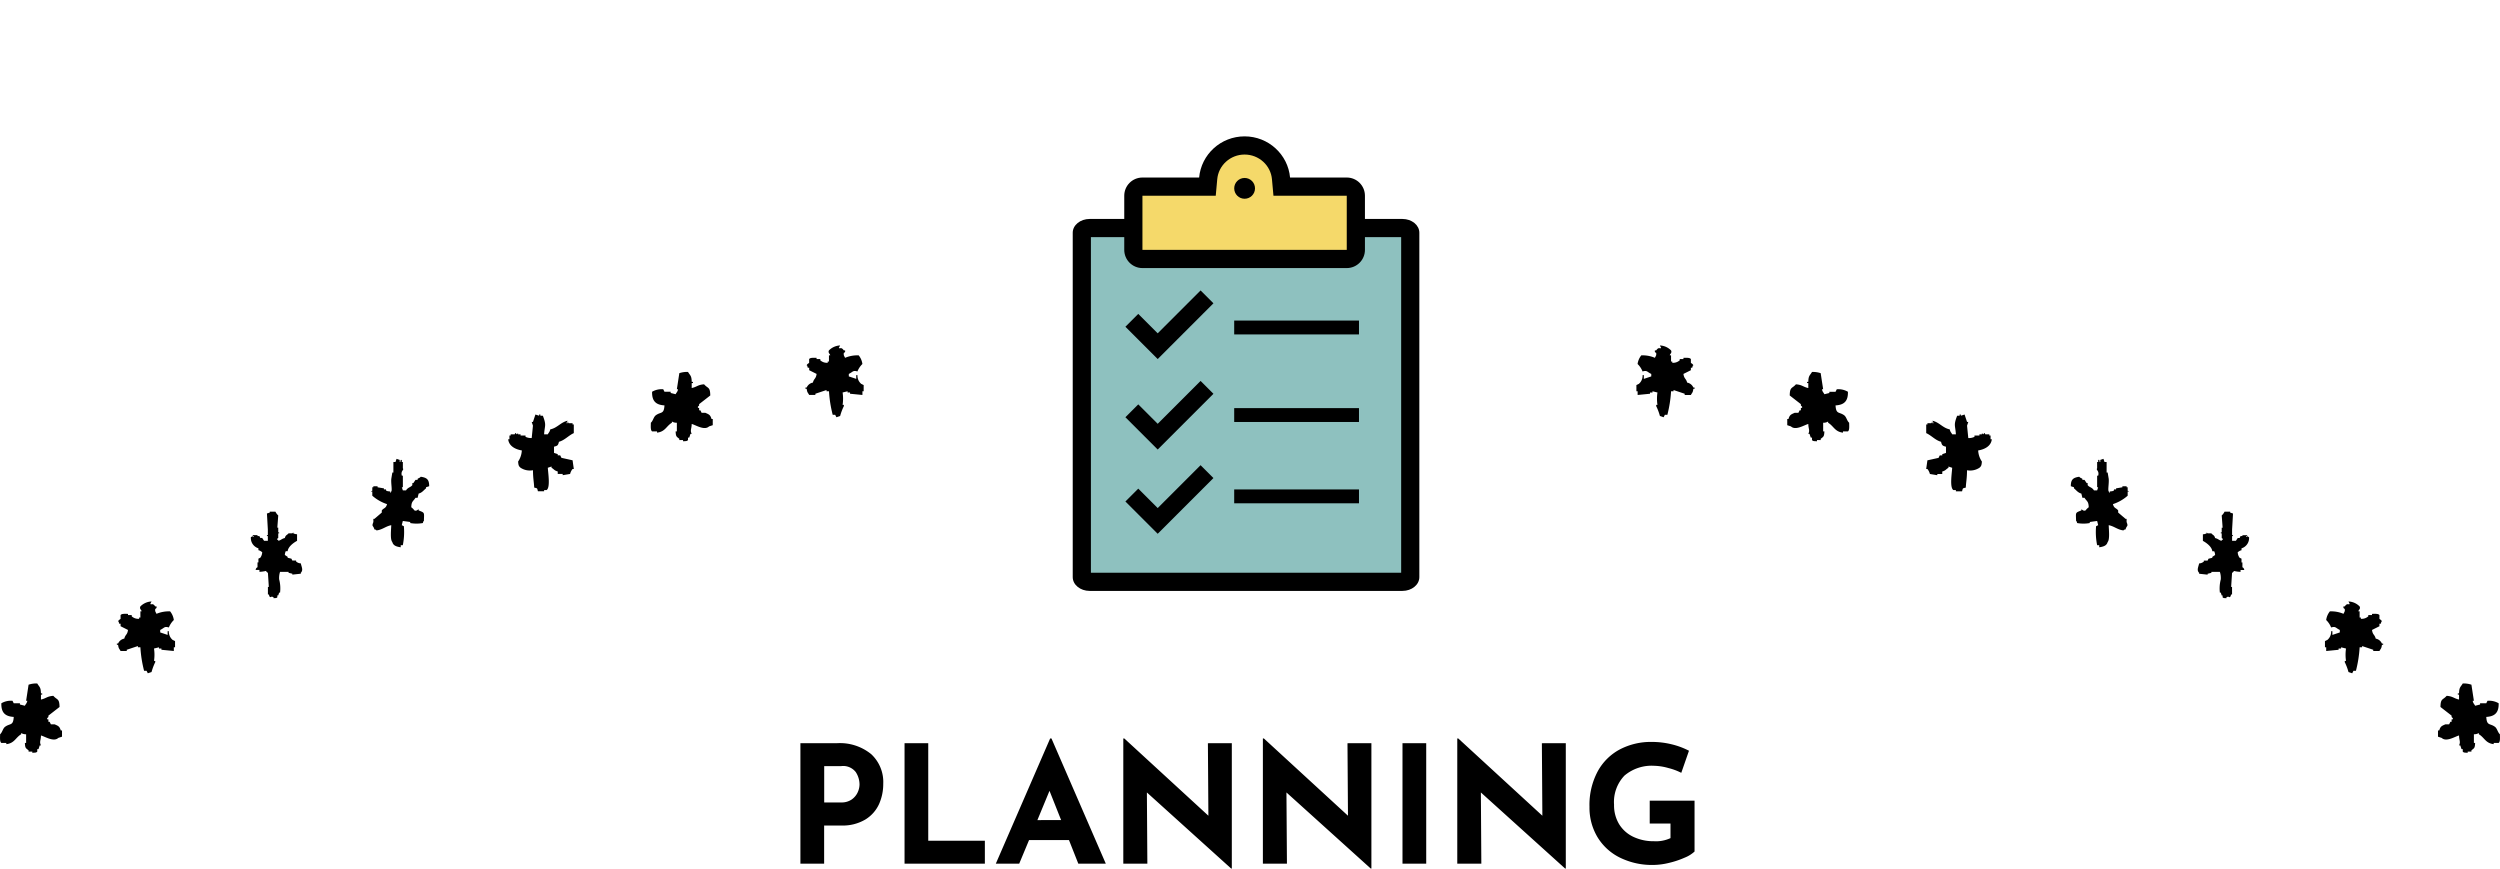 <svg xmlns="http://www.w3.org/2000/svg" width="275" height="95.54" viewBox="0 0 275 95.54">
  <g id="title" transform="translate(-387 -743)">
    <path id="パス_3071" data-name="パス 3071" d="M-44.937-13.248a5.436,5.436,0,0,1,3.762,1.2,4.17,4.17,0,0,1,1.332,3.267A5.421,5.421,0,0,1-40.3-6.561,3.872,3.872,0,0,1-41.8-4.86a4.862,4.862,0,0,1-2.673.666h-1.872V0h-2.61V-13.248Zm.45,6.516A1.95,1.95,0,0,0-43.3-7.065a1.953,1.953,0,0,0,.648-.783,2.143,2.143,0,0,0,.2-.864,2.516,2.516,0,0,0-.414-1.359,1.749,1.749,0,0,0-1.6-.657h-1.872v4Zm9.594-6.516V-2.52h6.228V0H-37.5V-13.248Zm15.48,10.656h-4.392L-24.885,0h-2.574l5.976-13.77h.144L-15.363,0h-3.024Zm-.864-2.2L-21.555-8.01l-1.332,3.222ZM-1.5-13.248V.54h-.072l-9.27-8.37L-10.791,0h-2.646V-13.77h.108l9.252,8.5-.054-7.974Zm15.354,0V.54h-.072L4.509-7.83,4.563,0H1.917V-13.77h.108l9.252,8.5-.054-7.974Zm6.03,0V0h-2.61V-13.248Zm15.354,0V.54h-.072l-9.27-8.37L25.947,0H23.3V-13.77h.108l9.252,8.5-.054-7.974ZM49.4-1.332a3.528,3.528,0,0,1-1.089.675,9.726,9.726,0,0,1-1.728.576,7.481,7.481,0,0,1-1.719.225,7.982,7.982,0,0,1-3.7-.819,5.957,5.957,0,0,1-2.457-2.268,6.324,6.324,0,0,1-.864-3.3,7.831,7.831,0,0,1,.918-3.933,5.961,5.961,0,0,1,2.466-2.412,7.33,7.33,0,0,1,3.42-.8,9.178,9.178,0,0,1,2.268.27,8.335,8.335,0,0,1,1.872.7l-.846,2.43a6.525,6.525,0,0,0-1.431-.531,6.1,6.1,0,0,0-1.521-.243,4.631,4.631,0,0,0-3.3,1.08,4.2,4.2,0,0,0-1.143,3.2A4,4,0,0,0,41.1-4.347,3.662,3.662,0,0,0,42.66-2.952a5.14,5.14,0,0,0,2.277.486,3.754,3.754,0,0,0,1.818-.342v-1.6H44.469V-6.93H49.4Z" transform="translate(524 838)"/>
    <g id="line" transform="translate(-734.556 1135.419)">
      <g id="グループ_917" data-name="グループ 917" transform="translate(1301.556 -354.419)">
        <g id="グループ_915" data-name="グループ 915">
          <path id="パス_2319" data-name="パス 2319" d="M1319.984-352.283a2.321,2.321,0,0,0-.546-.82,1.9,1.9,0,0,1,.409-.952,3.483,3.483,0,0,1,1.5.273c.064-.191.182-.225.136-.546a.2.2,0,0,1-.136-.272h.136c.3-.432.406-.134.545-.272q-.067-.136-.136-.272a1.825,1.825,0,0,1,1.226.545c.137.285-.137.386-.135.544h.135v.681h.137v.137a1.094,1.094,0,0,0,.817-.273v-.137h.409v-.135c.315,0,.683-.043.818.135v.41c.036.062.193.1.273.272-.231.2.029.017-.137.272h-.136v.272l-.818.409c.078.565.284.475.409.954a.918.918,0,0,1,.682.544h.134v.137h-.134c-.055.439-.125.4-.273.68h-.681v-.135q-.612-.206-1.226-.409v.136h-.272a13.512,13.512,0,0,1-.407,2.588h-.273c-.046.089-.091.182-.137.271l-.408-.135a6.163,6.163,0,0,0-.409-1.09v-.135h.137a4.6,4.6,0,0,1,0-1.363l-.546-.135v.135h-.272v.137l-1.363.135v-.407h-.135v-.682l.273-.135a1.188,1.188,0,0,0,.409-.955h.135v.41l.818-.273v-.272C1320.452-352.244,1320.5-352.434,1319.984-352.283Z" transform="translate(-1319.303 355.144)" fill-rule="evenodd"/>
          <path id="パス_2320" data-name="パス 2320" d="M1410.043-318.8a2.308,2.308,0,0,0-.546-.819,1.9,1.9,0,0,1,.409-.953,3.483,3.483,0,0,1,1.5.273c.063-.19.181-.225.135-.545a.2.2,0,0,1-.135-.273h.135c.3-.431.407-.134.546-.272-.044-.091-.091-.182-.136-.272a1.829,1.829,0,0,1,1.225.545c.137.285-.137.386-.135.544h.135v.681h.137v.138a1.09,1.09,0,0,0,.816-.273v-.137h.41v-.135c.315,0,.682-.043.817.135v.41c.036.062.193.1.274.272-.231.2.03.016-.137.272h-.137v.273l-.817.41c.078.564.284.474.409.953a.921.921,0,0,1,.682.544h.135v.137h-.135c-.054.439-.124.4-.274.68h-.68v-.135q-.612-.206-1.226-.409v.136h-.272a13.42,13.42,0,0,1-.408,2.588h-.272c-.046.09-.091.182-.137.272l-.408-.136a6.14,6.14,0,0,0-.41-1.089v-.135h.137a4.6,4.6,0,0,1,0-1.363l-.545-.135v.135h-.272v.137l-1.364.135v-.408h-.136v-.681l.273-.136a1.187,1.187,0,0,0,.409-.954h.135v.409l.818-.273v-.272C1410.512-318.761,1410.555-318.95,1410.043-318.8Z" transform="translate(-1333.618 349.822)" fill-rule="evenodd"/>
          <path id="パス_2321" data-name="パス 2321" d="M1339.445-345.686l-.408-.136v-.681h.135c.133-.464.293-.508.682-.68h.409l.136-.272h.135v-.273h.137v-.137c-.149-.124-.03.024-.137-.135v-.137l-1.225-.953c.015-.975.264-.741.681-1.226.686.044.8.292,1.362.409v-.545h-.136v-.135h.136c.014-.7.175-.691.408-1.09a2.629,2.629,0,0,1,.955.134q.134.887.272,1.77h-.137c.084.331.146.3.273.546l.545-.136v-.135h.681l.135-.274a2.066,2.066,0,0,1,1.226.274c.03,1.044-.432,1.445-1.361,1.5.056,1.012.4.677.954,1.09.25.186.3.615.545.817,0,.333.058.817-.138.954h-.544v.136c-.9-.1-1.02-.728-1.634-1.09v-.135a.98.98,0,0,1-.545.135v.954h.136c-.028.583-.092.562-.408.818v.135h-.41v.136c-.267-.029-.417.013-.545-.136v-.273h-.136c-.045-.135-.09-.273-.135-.408h-.136c.2-.4.008-.543,0-1.091C1340.932-345.856,1339.957-345.2,1339.445-345.686Z" transform="translate(-1322.439 354.593)" fill-rule="evenodd"/>
          <path id="パス_2322" data-name="パス 2322" d="M1424.556-304.945l-.409-.136v-.681h.135c.133-.464.293-.508.681-.68h.409l.137-.273h.135v-.272h.137v-.137c-.149-.124-.03.024-.137-.135v-.137l-1.225-.953c.014-.975.263-.741.68-1.226.687.043.8.292,1.363.409v-.545h-.136v-.135h.136c.015-.7.175-.691.409-1.089a2.621,2.621,0,0,1,.954.135q.135.887.272,1.77h-.137c.083.331.145.3.273.546l.544-.137v-.135h.682c.045-.092.088-.182.135-.274a2.07,2.07,0,0,1,1.226.274c.029,1.044-.433,1.445-1.361,1.5.056,1.012.4.677.954,1.089.25.187.3.616.545.817,0,.333.057.817-.138.954h-.545v.136c-.9-.1-1.019-.728-1.634-1.09v-.135a.975.975,0,0,1-.544.135v.954h.136c-.028.583-.093.562-.409.818v.135h-.41v.136c-.266-.029-.416.013-.544-.136v-.273h-.136c-.044-.136-.091-.273-.136-.408h-.136c.2-.4.009-.543,0-1.091C1426.043-305.115,1425.067-304.461,1424.556-304.945Z" transform="translate(-1335.968 348.117)" fill-rule="evenodd"/>
        </g>
        <g id="グループ_916" data-name="グループ 916" transform="translate(31.883 7.597)">
          <path id="パス_2323" data-name="パス 2323" d="M1358.846-343.112c-.637-.17-1.049-.689-1.634-.954v-.954h.135v-.138h.409c.188-.04-.051-.182.136-.135v.135h.136l-.136-.272c.781.183,1.12.791,1.907.954.083.33.144.3.273.544h.407c-.063-1-.283-.965.137-2.044h.273v-.135h.135v.135l.409-.135c.089.272.182.547.272.818h.136c-.045.135-.091.273-.136.407l.136,1.363a1.359,1.359,0,0,0,.681-.135v-.138h.544v-.135h.273v-.134l.136.134.135-.134c.192.009-.05.081.137.134h.407v.135h.137v.41h.137c-.078.753-.8,1.116-1.5,1.227a2.409,2.409,0,0,0,.41,1.226c-.035.385-.056.5-.273.68a1.853,1.853,0,0,1-1.362.272c-.009.933-.1,1.229-.137,1.908-.37.1-.309.033-.408.408h-.682v-.135h-.272c-.429-.272-.166-1.858-.135-2.452-.137-.047-.273-.091-.409-.137v.137c-.285.168-.3.306-.682.408v.273h-.544v.138l-.817-.138a1.38,1.38,0,0,0-.273-.546h-.135c.045-.316.091-.633.135-.954l1.227-.272c.044-.091.089-.182.134-.271h.273v-.137c.137-.045.272-.091.409-.135v-.683C1359-342.668,1358.939-342.716,1358.846-343.112Z" transform="translate(-1357.212 346.111)" fill-rule="evenodd"/>
          <path id="パス_2324" data-name="パス 2324" d="M1395.881-323.886v-.1c.357-.222.345.267.519-.311h.1v-.829h-.1q.052-.777.1-1.553a.426.426,0,0,0,.208-.207,3.635,3.635,0,0,0,.725.1v-.207h.415c-.071-.305-.177-.245-.208-.31v-.518h-.1v-.415c-.07-.034-.138-.069-.208-.1a1.064,1.064,0,0,1-.207-.622c.186-.1.163-.143.415-.207v-.208a1.181,1.181,0,0,0,.828-1.243h-.1v-.105c-.069.036-.139.071-.207.105v-.105h.1v-.1h-.519v.1h-.207c-.034.071-.068.139-.1.209h-.207l-.208.312h-.415v-.521h.1v-.1h-.1v-.622q.053-.881.1-1.761c-.1-.034-.207-.068-.311-.1v-.1h-.62a1.383,1.383,0,0,1-.312.415c.035.45.07.9.1,1.346h-.1v.519h-.1v.1h.1v.518c0,.018.172.037.1.207h-.1v.105c-.326-.08-.378-.231-.726-.312-.088-.343-.233-.3-.414-.518h-.415l-.1-.1v.1a1,1,0,0,1-.415.105v.725c.372.2.978.631,1.038,1.139h.206a1.073,1.073,0,0,1,.1.415l-.309.207v.1l-.415.1c-.034.069-.069.139-.1.208h-.414v.1a.814.814,0,0,1-.518.209c-.092.424-.291.742,0,1.037v.1l.932.1v-.1l.415-.1v-.105h.933a2.15,2.15,0,0,1,.1.83,3.874,3.874,0,0,0-.1,1.451h.1c.034.1.068.207.1.311h.1v.207C1395.565-323.876,1395.681-323.906,1395.881-323.886Z" transform="translate(-1362.857 344.094)" fill-rule="evenodd"/>
          <path id="パス_2325" data-name="パス 2325" d="M1378.21-333.366v.114a3.866,3.866,0,0,1-1.389,0c-.07-.231.015-.1-.116-.231-.023-.961-.119-.882.579-1.157v-.117c.121.024.236.224.463.117a1.719,1.719,0,0,1,.348-.348c-.016-.683-.227-.647-.463-1.041h-.233c-.037-.155-.076-.309-.115-.464-.383-.1-.539-.359-.812-.578v-.117l-.346-.115c-.007-.769.288-.945.926-1.042.123.147.2.121.346.232V-338h.233c.076.115.154.231.231.347h.115v.232c.187.248.484.228.695.578h.348c.039-.114.077-.23.115-.347h-.115v-1.274h.115c.146-.563-.277-.609-.115-.81v-.694h.115v-.231h.117c.076.216-.084.13.115.231v-.231c.117-.04.231-.077.348-.117.039.117.078.231.115.348h.232v1.157h.116c.039.232.078.463.116.7.044.5-.116,1.225,0,1.389.109.077-.042.161.115.115v-.115c.261-.04.3-.013.463-.118v-.114h.231v-.115l.695-.117v-.115h.463v.115h.116v.347c.034.161.154-.043.115.118h-.115v.463a4.64,4.64,0,0,1-1.621.926c.133.5.364.4.578.695v.231l.812.694h.115v.349c.209.541.023.319-.115.81-.232.07-.1-.017-.233.114-.659-.081-1-.456-1.62-.578.011.5.137,1.573-.116,1.852-.113.419-.489.515-.926.579v-.232h-.232a7.35,7.35,0,0,1-.115-2.084l.231-.115c-.038-.154-.077-.31-.115-.463C1378.751-333.444,1378.48-333.407,1378.21-333.366Z" transform="translate(-1360.218 345.19)" fill-rule="evenodd"/>
        </g>
      </g>
      <g id="グループ_914" data-name="グループ 914" transform="translate(1121.556 -354.419)">
        <g id="グループ_912" data-name="グループ 912">
          <path id="パス_2312" data-name="パス 2312" d="M1239.308-352.283a2.318,2.318,0,0,1,.546-.82,1.9,1.9,0,0,0-.409-.952,3.483,3.483,0,0,0-1.5.273c-.063-.191-.182-.225-.135-.546a.2.2,0,0,0,.135-.272h-.135c-.3-.432-.407-.134-.546-.273.045-.091.091-.182.136-.272a1.828,1.828,0,0,0-1.225.545c-.137.285.138.386.136.544h-.136v.681h-.137v.137a1.091,1.091,0,0,1-.816-.273v-.137h-.409v-.135c-.315,0-.682-.043-.817.135v.41c-.036.062-.194.1-.274.272.231.2-.029.017.138.272H1234v.272l.817.409c-.077.565-.284.475-.409.954a.92.92,0,0,0-.682.544h-.135v.137h.135c.055.439.125.4.274.68h.68v-.135l1.226-.409v.136h.273a13.431,13.431,0,0,0,.408,2.588h.272c.046.089.091.182.137.271.135-.044.272-.089.408-.135a6.175,6.175,0,0,1,.41-1.09v-.135h-.137a4.6,4.6,0,0,0,0-1.363l.545-.135v.135h.271v.137l1.364.135v-.407h.136v-.682l-.273-.135a1.188,1.188,0,0,1-.409-.955h-.135v.41c-.272-.092-.545-.182-.817-.273v-.272C1238.839-352.244,1238.8-352.434,1239.308-352.283Z" transform="translate(-1144.99 355.144)" fill-rule="evenodd"/>
          <path id="パス_2313" data-name="パス 2313" d="M1149.249-318.8a2.313,2.313,0,0,1,.547-.819,1.9,1.9,0,0,0-.409-.953,3.484,3.484,0,0,0-1.5.273c-.063-.19-.182-.225-.135-.545a.2.2,0,0,0,.135-.273h-.135c-.3-.431-.406-.134-.545-.272.044-.091.09-.182.136-.272a1.824,1.824,0,0,0-1.225.545c-.137.285.137.386.135.544h-.135v.681h-.137v.138a1.093,1.093,0,0,1-.817-.273v-.137h-.409v-.135c-.315,0-.683-.043-.817.135v.41c-.036.062-.193.1-.273.272.23.2-.029.016.137.272h.136v.272l.817.41c-.078.564-.284.474-.409.953a.918.918,0,0,0-.681.544h-.134v.137h.134c.054.439.124.4.273.68h.681v-.135q.612-.206,1.226-.409v.136h.273a13.369,13.369,0,0,0,.407,2.588h.273c.046.09.092.182.137.272l.409-.136a6.083,6.083,0,0,1,.409-1.089v-.135h-.137a4.6,4.6,0,0,0,0-1.363l.545-.135v.135h.272v.137l1.363.135v-.408h.135v-.681l-.272-.136a1.185,1.185,0,0,1-.41-.954h-.135v.409l-.817-.273v-.272C1148.781-318.761,1148.737-318.95,1149.249-318.8Z" transform="translate(-1130.675 349.822)" fill-rule="evenodd"/>
          <path id="パス_2314" data-name="パス 2314" d="M1219.768-345.687l.409-.136v-.681h-.135c-.133-.464-.293-.508-.681-.68h-.409c-.045-.091-.092-.181-.137-.273h-.135v-.273h-.137v-.137c.149-.124.03.024.137-.135v-.137l1.225-.953c-.014-.975-.263-.741-.68-1.226-.687.044-.8.292-1.363.409v-.545H1218v-.135h-.136c-.015-.7-.175-.691-.409-1.09a2.631,2.631,0,0,0-.955.134q-.134.887-.272,1.77h.137c-.083.331-.146.3-.273.546l-.544-.136v-.135h-.682c-.046-.092-.089-.182-.135-.274a2.07,2.07,0,0,0-1.226.274c-.029,1.044.433,1.445,1.361,1.5-.056,1.012-.4.677-.954,1.09-.251.186-.3.615-.545.817,0,.333-.057.817.138.954h.544v.136c.906-.1,1.02-.728,1.635-1.09v-.135a.975.975,0,0,0,.544.135v.954h-.136c.028.583.092.562.408.818v.135h.41v.136c.266-.029.416.013.544-.136v-.273h.136c.044-.135.091-.273.135-.408h.137c-.2-.4-.009-.543,0-1.091C1218.281-345.856,1219.257-345.2,1219.768-345.687Z" transform="translate(-1141.774 354.593)" fill-rule="evenodd"/>
          <path id="パス_2315" data-name="パス 2315" d="M1134.658-304.946l.408-.136v-.681h-.135c-.133-.464-.294-.508-.682-.68h-.409l-.136-.272h-.135v-.272h-.137v-.137c.148-.124.03.024.137-.135v-.137l1.225-.953c-.015-.975-.264-.741-.681-1.226-.686.043-.8.292-1.363.409v-.545h.136v-.135h-.136c-.014-.7-.175-.691-.408-1.089a2.628,2.628,0,0,0-.954.135q-.134.887-.271,1.77h.137c-.084.331-.146.3-.273.546l-.545-.137v-.135h-.681l-.135-.274a2.07,2.07,0,0,0-1.226.274c-.029,1.044.433,1.445,1.362,1.5-.056,1.012-.4.677-.954,1.089-.251.187-.3.616-.546.818,0,.333-.057.817.138.954h.545v.136c.905-.1,1.02-.728,1.634-1.09v-.135a.98.98,0,0,0,.545.135v.954h-.136c.028.583.092.562.408.818v.135h.41v.136c.267-.029.417.013.545-.136v-.273h.136q.067-.2.135-.408h.136c-.2-.4-.008-.543,0-1.091C1133.17-305.115,1134.146-304.461,1134.658-304.946Z" transform="translate(-1128.245 348.117)" fill-rule="evenodd"/>
        </g>
        <g id="グループ_913" data-name="グループ 913" transform="translate(27.605 7.597)">
          <path id="パス_2316" data-name="パス 2316" d="M1200.292-343.112c.638-.17,1.049-.689,1.635-.954v-.954h-.135v-.138h-.41c-.187-.04.051-.182-.136-.135v.135h-.136c.046-.09.091-.182.136-.273-.781.183-1.12.791-1.906.954-.084.33-.144.3-.273.544h-.407c.063-1,.283-.965-.137-2.044h-.272v-.135h-.136v.135l-.409-.135c-.089.272-.182.547-.273.818h-.136c.046.135.091.273.136.407-.045.456-.09.909-.136,1.362a1.359,1.359,0,0,1-.681-.135v-.138h-.544v-.135h-.273v-.134l-.136.134-.136-.134c-.192.009.05.081-.137.134h-.407v.135h-.137v.41h-.136c.078.753.8,1.116,1.5,1.227a2.417,2.417,0,0,1-.409,1.226c.035.385.055.5.273.68a1.853,1.853,0,0,0,1.361.272c.01.933.1,1.229.137,1.907.371.1.309.033.408.408h.682v-.135h.272c.429-.273.167-1.858.135-2.452.137-.047.273-.091.409-.137v.137c.285.168.3.306.681.408v.272h.545v.138l.817-.138a1.371,1.371,0,0,1,.273-.546h.135c-.046-.316-.092-.633-.135-.954l-1.227-.272c-.045-.091-.09-.182-.135-.271h-.272v-.137c-.137-.045-.272-.091-.409-.135v-.683C1200.14-342.668,1200.2-342.716,1200.292-343.112Z" transform="translate(-1166.414 346.111)" fill-rule="evenodd"/>
          <path id="パス_2317" data-name="パス 2317" d="M1163.969-323.988v-.207h.1c.035-.1.069-.208.1-.311h.1a3.846,3.846,0,0,0-.1-1.451,2.174,2.174,0,0,1,.1-.83h.934v.105l.415.1v.1l.933-.1v-.1c.291-.3.092-.613,0-1.037a.811.811,0,0,1-.518-.209v-.1h-.414c-.035-.069-.07-.139-.1-.208l-.415-.1v-.1l-.309-.207a1.071,1.071,0,0,1,.1-.415h.207c.059-.508.666-.942,1.037-1.139v-.725a1,1,0,0,1-.415-.105v-.1l-.1.1h-.415c-.18.217-.326.175-.414.518-.348.081-.4.232-.726.312v-.105h-.1c-.068-.17.1-.189.1-.207v-.518h.1v-.1h-.1v-.519h-.1c.034-.449.069-.9.1-1.346a1.356,1.356,0,0,1-.311-.415h-.622v.1c-.1.036-.208.07-.311.1l.1,1.761v.622h-.1v.1h.1v.521h-.415l-.208-.312h-.207c-.035-.07-.069-.138-.1-.209h-.208v-.1h-.519v.1h.1v.105l-.208-.105v.105h-.1a1.18,1.18,0,0,0,.828,1.243v.208c.25.064.228.109.414.207a1.062,1.062,0,0,1-.207.622l-.207.1v.415h-.1v.518c-.03.066-.137.005-.208.31H1162v.207a3.652,3.652,0,0,0,.725-.1.42.42,0,0,0,.207.207q.053.777.1,1.553h-.1v.829h.1c.174.579.163.089.519.311v.1C1163.756-323.906,1163.87-323.876,1163.969-323.988Z" transform="translate(-1161.067 344.093)" fill-rule="evenodd"/>
          <path id="パス_2318" data-name="パス 2318" d="M1181.088-333.366v.114a3.865,3.865,0,0,0,1.388,0c.07-.231-.016-.1.115-.231.023-.961.119-.882-.579-1.157v-.117c-.12.024-.235.224-.462.117a1.682,1.682,0,0,0-.347-.348c.016-.683.226-.647.463-1.041h.232c.037-.155.077-.309.115-.464.384-.1.539-.359.812-.578v-.117l.346-.115c.008-.769-.287-.945-.927-1.042-.123.147-.2.121-.346.232V-338h-.232l-.232.347h-.115v.232c-.186.248-.483.228-.695.578h-.347c-.039-.114-.077-.23-.115-.346h.115v-1.274h-.115c-.146-.563.277-.609.115-.81v-.694h-.115v-.231h-.117c-.075.216.085.129-.115.231v-.231c-.116-.04-.23-.077-.347-.117-.04.117-.078.231-.115.348h-.232v1.157h-.115c-.04.232-.078.463-.116.7-.045.5.116,1.225,0,1.389-.109.077.042.161-.116.115v-.115c-.261-.04-.3-.013-.463-.118v-.114h-.231v-.115l-.7-.117v-.115h-.463v.115h-.116v.346c-.035.161-.155-.043-.116.118h.116v.463a4.634,4.634,0,0,0,1.621.926c-.134.5-.365.4-.579.695v.231l-.811.694h-.115v.349c-.209.541-.024.319.115.81.231.07.1-.017.232.114.659-.081,1-.456,1.62-.578-.012.5-.138,1.573.116,1.852.112.419.489.515.925.579v-.232h.232a7.352,7.352,0,0,0,.116-2.084l-.231-.115c.039-.154.077-.31.115-.463C1180.546-333.444,1180.817-333.407,1181.088-333.366Z" transform="translate(-1163.567 345.19)" fill-rule="evenodd"/>
        </g>
      </g>
    </g>
    <g id="icon" transform="translate(-333 -786)">
      <rect id="mask" width="80" height="80" transform="translate(817 1529)" fill="#fff" opacity="0"/>
      <g id="icon-2" data-name="icon" transform="translate(-503.567 -149)">
        <g id="パス_817" data-name="パス 817" transform="translate(1341.567 1702.085)" fill="#8ec1bf" stroke-linecap="round" stroke-linejoin="round">
          <path d="M 36.268 39.915 L 1.86 39.915 C 1.376 39.915 1 39.637 1 39.399 L 1 1.515 C 1 1.277 1.376 1 1.86 1 L 36.268 1 C 36.752 1 37.128 1.277 37.128 1.515 L 37.128 39.399 C 37.128 39.637 36.752 39.915 36.268 39.915 Z" stroke="none"/>
          <path d="M 2 2 L 2 38.915 L 36.128 38.915 L 36.128 2 L 2 2 M 1.86 0 L 36.268 0 C 37.295 0 38.128 0.678 38.128 1.515 L 38.128 39.399 C 38.128 40.236 37.295 40.915 36.268 40.915 L 1.86 40.915 C 0.833 40.915 3.814697265625e-06 40.236 3.814697265625e-06 39.399 L 3.814697265625e-06 1.515 C 3.814697265625e-06 0.678 0.833 0 1.86 0 Z" stroke="none" fill="#000"/>
        </g>
        <g id="合体_4" data-name="合体 4" transform="translate(1347.235 1693)" fill="#f5d96a">
          <path d="M 24.476 13.488 L 2 13.488 C 1.449 13.488 1 13.04 1 12.488 L 1 6.528 C 1 5.976 1.449 5.528 2 5.528 L 8.237 5.528 L 9.151 5.528 L 9.233 4.618 C 9.323 3.635 9.778 2.723 10.515 2.051 C 11.259 1.373 12.226 1 13.238 1 C 14.25 1 15.217 1.373 15.96 2.051 C 16.698 2.723 17.153 3.635 17.243 4.618 L 17.325 5.528 L 18.239 5.528 L 24.476 5.528 C 25.027 5.528 25.475 5.976 25.475 6.528 L 25.475 12.488 C 25.475 13.04 25.027 13.488 24.476 13.488 Z" stroke="none"/>
          <path d="M 24.476 12.488 L 24.475 12.488 L 24.476 6.528 L 18.239 6.528 L 16.412 6.528 L 16.247 4.709 C 16.18 3.975 15.839 3.294 15.287 2.79 C 14.728 2.281 14 2 13.238 2 C 12.476 2 11.748 2.281 11.189 2.79 C 10.637 3.294 10.296 3.975 10.229 4.709 L 10.064 6.528 L 8.237 6.528 L 2 6.528 L 2 12.488 L 24.476 12.488 M 24.476 14.488 L 2 14.488 C 0.895 14.488 -8.239746307481255e-08 13.593 -8.239746307481255e-08 12.488 L -8.239746307481255e-08 6.528 C -8.239746307481255e-08 5.423 0.895 4.528 2 4.528 L 8.237 4.528 C 8.468 1.99 10.618 9.384154964209301e-08 13.238 9.384154964209301e-08 C 15.857 9.384154964209301e-08 18.008 1.99 18.239 4.528 L 24.476 4.528 C 25.58 4.528 26.475 5.423 26.475 6.528 L 26.475 12.488 C 26.475 13.593 25.58 14.488 24.476 14.488 Z" stroke="none" fill="#000"/>
        </g>
        <g id="グループ_724" data-name="グループ 724" transform="translate(1348.068 1710.655)">
          <rect id="長方形_4578" data-name="長方形 4578" width="13.726" height="1.525" transform="translate(11.261 2.607)"/>
          <path id="パス_816" data-name="パス 816" d="M5137,1757.531l2.846,2.846,5.424-5.424" transform="translate(-5137 -1754.952)" fill="none" stroke="#000" stroke-width="2"/>
        </g>
        <g id="グループ_725" data-name="グループ 725" transform="translate(1348.068 1720.609)">
          <rect id="長方形_4578-2" data-name="長方形 4578" width="13.726" height="1.525" transform="translate(11.261 2.284)"/>
          <path id="パス_816-2" data-name="パス 816" d="M5137,1757.531l2.846,2.846,5.424-5.424" transform="translate(-5137 -1754.952)" fill="none" stroke="#000" stroke-width="2"/>
        </g>
        <g id="グループ_726" data-name="グループ 726" transform="translate(1348.068 1729.877)">
          <rect id="長方形_4578-3" data-name="長方形 4578" width="13.726" height="1.525" transform="translate(11.261 1.961)"/>
          <path id="パス_816-3" data-name="パス 816" d="M5137,1757.531l2.846,2.846,5.424-5.424" transform="translate(-5137 -1754.952)" fill="none" stroke="#000" stroke-width="2"/>
        </g>
        <circle id="楕円形_47" data-name="楕円形 47" cx="1.144" cy="1.144" r="1.144" transform="translate(1359.33 1697.575)"/>
      </g>
    </g>
  </g>
</svg>
